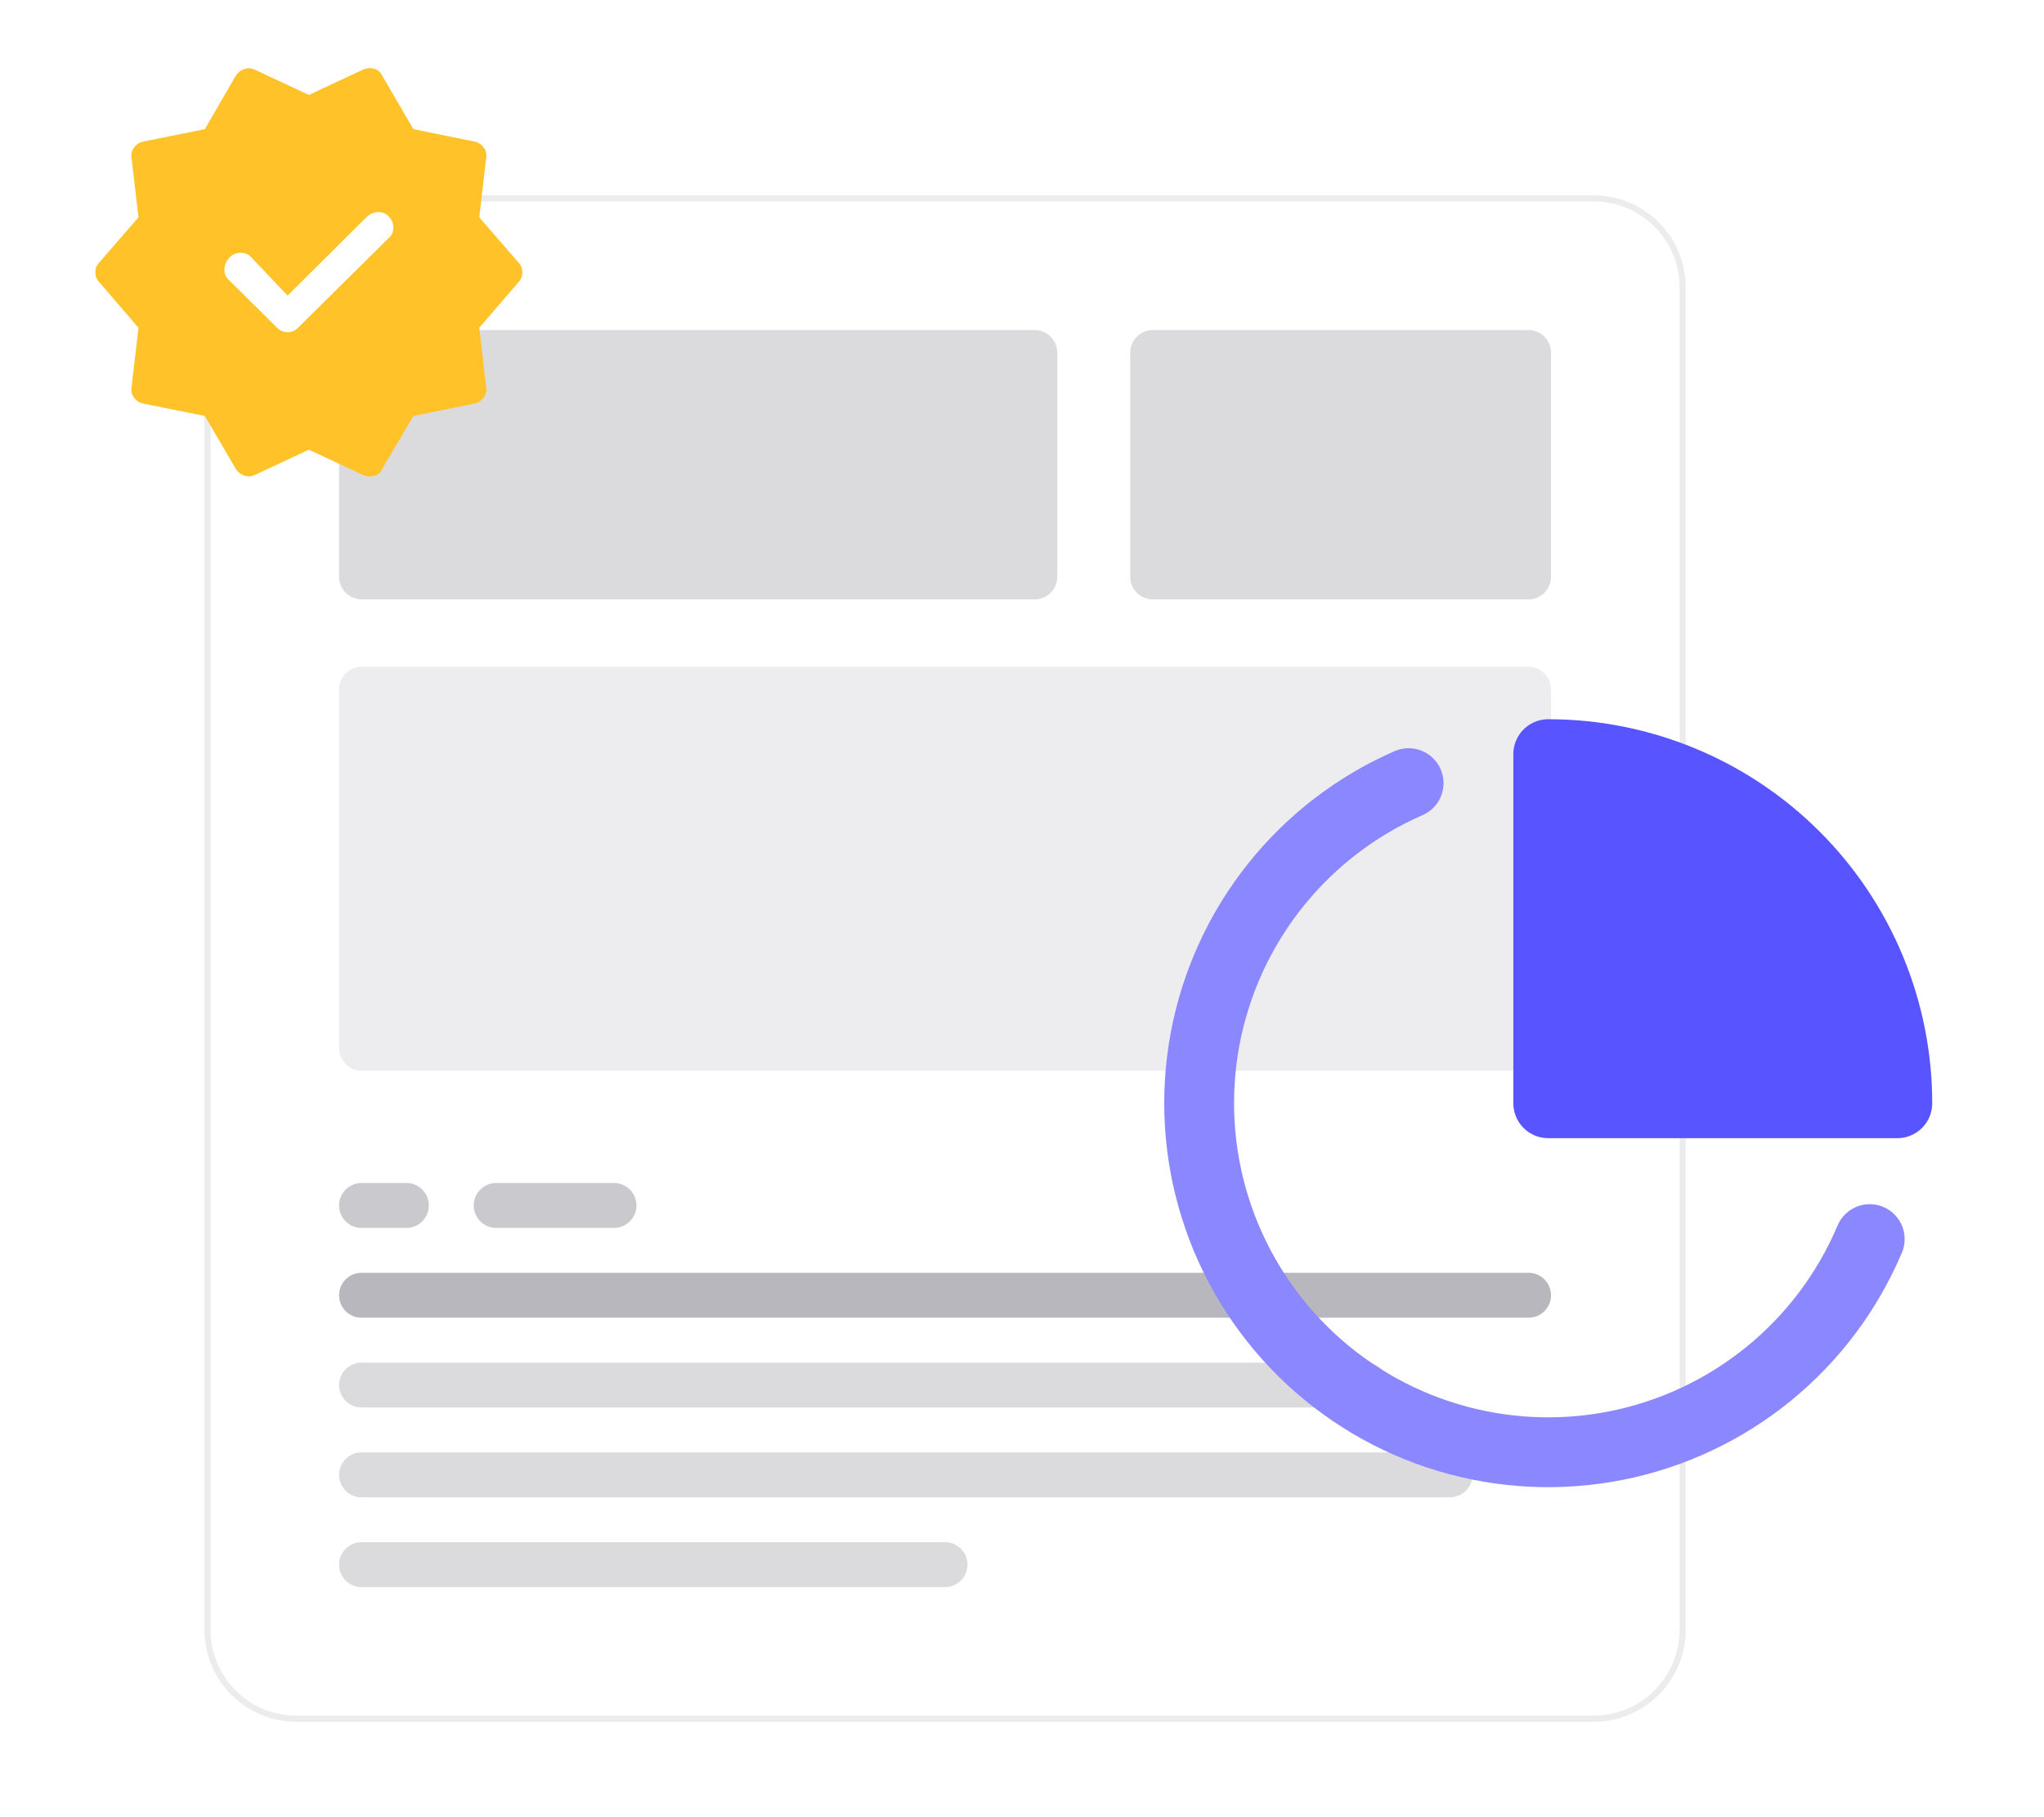 <svg width="450" height="400" viewBox="0 0 450 400" fill="none" xmlns="http://www.w3.org/2000/svg">
<g filter="url(#filter0_d_2459_156846)">
<path d="M350.852 43.672H65.267C54.447 43.672 45.676 52.443 45.676 63.263V358.73C45.676 369.55 54.447 378.321 65.267 378.321H350.852C361.672 378.321 370.443 369.55 370.443 358.73V63.263C370.443 52.443 361.672 43.672 350.852 43.672Z" fill="white" stroke="#ECECEE" stroke-width="1.351"/>
<path d="M336.471 146.766H79.647C76.886 146.766 74.647 149.004 74.647 151.766V230.707C74.647 233.468 76.886 235.707 79.647 235.707H336.471C339.233 235.707 341.471 233.468 341.471 230.707V151.766C341.471 149.004 339.233 146.766 336.471 146.766Z" fill="#EDEDEF"/>
<path d="M227.765 72.648H79.647C76.886 72.648 74.647 74.887 74.647 77.648V126.943C74.647 129.704 76.886 131.943 79.647 131.943H227.765C230.527 131.943 232.765 129.704 232.765 126.943V77.648C232.765 74.887 230.527 72.648 227.765 72.648Z" fill="#DBDBDE"/>
<path d="M336.47 72.648H253.823C251.062 72.648 248.823 74.887 248.823 77.648V126.943C248.823 129.704 251.062 131.943 253.823 131.943H336.47C339.232 131.943 341.47 129.704 341.47 126.943V77.648C341.47 74.887 339.232 72.648 336.47 72.648Z" fill="#DBDBDE"/>
<path d="M300.706 299.938H79.589C76.86 299.938 74.647 302.15 74.647 304.879C74.647 307.608 76.86 309.82 79.589 309.82H300.706C303.435 309.82 305.647 307.608 305.647 304.879C305.647 302.15 303.435 299.938 300.706 299.938Z" fill="#DBDBDE"/>
<path d="M336.53 280.172H79.589C76.86 280.172 74.647 282.384 74.647 285.113C74.647 287.842 76.86 290.054 79.589 290.054H336.53C339.259 290.054 341.471 287.842 341.471 285.113C341.471 282.384 339.259 280.172 336.53 280.172Z" fill="#B7B7BD"/>
<path d="M89.471 260.406H79.589C76.86 260.406 74.647 262.618 74.647 265.347C74.647 268.076 76.86 270.289 79.589 270.289H89.471C92.2 270.289 94.412 268.076 94.412 265.347C94.412 262.618 92.2 260.406 89.471 260.406Z" fill="#C9C9CE"/>
<path d="M135.176 260.406H109.235C106.506 260.406 104.294 262.618 104.294 265.347C104.294 268.076 106.506 270.289 109.235 270.289H135.176C137.905 270.289 140.117 268.076 140.117 265.347C140.117 262.618 137.905 260.406 135.176 260.406Z" fill="#C9C9CE"/>
<path d="M319.235 319.703H79.589C76.86 319.703 74.647 321.915 74.647 324.644C74.647 327.373 76.86 329.585 79.589 329.585H319.235C321.964 329.585 324.176 327.373 324.176 324.644C324.176 321.915 321.964 319.703 319.235 319.703Z" fill="#DBDBDE"/>
<path d="M208.059 339.469H79.589C76.86 339.469 74.647 341.681 74.647 344.41C74.647 347.139 76.86 349.351 79.589 349.351H208.059C210.788 349.351 213 347.139 213 344.41C213 341.681 210.788 339.469 208.059 339.469Z" fill="#DBDBDE"/>
</g>
<path d="M411.635 272.751C406.745 284.313 399.098 294.501 389.362 302.425C379.626 310.349 368.097 315.768 355.782 318.207C343.468 320.646 330.744 320.031 318.722 316.416C306.701 312.801 295.748 306.297 286.82 297.471C277.893 288.645 271.264 277.767 267.512 265.788C263.761 253.808 263.001 241.092 265.299 228.751C267.597 216.409 272.883 204.819 280.696 194.993C288.508 185.167 298.608 177.404 310.114 172.383" stroke="#8B88FF" stroke-width="15.37" stroke-linecap="round" stroke-linejoin="round"/>
<path d="M417.707 242.851C417.707 232.759 415.719 222.766 411.857 213.442C407.995 204.118 402.334 195.646 395.198 188.509C388.061 181.373 379.589 175.712 370.265 171.85C360.941 167.988 350.948 166 340.855 166V242.851H417.707Z" fill="#5854FF" stroke="#5854FF" stroke-width="15.37" stroke-linecap="round" stroke-linejoin="round"/>
<path d="M31.578 88.84L45.1 91.566L51.861 103.125C52.297 103.852 52.915 104.361 53.715 104.652C54.514 104.942 55.314 104.906 56.114 104.543L68 98.981L79.886 104.543C80.686 104.906 81.504 104.979 82.34 104.761C83.176 104.543 83.776 104.034 84.139 103.234L91.009 91.566L104.422 88.84C105.222 88.694 105.894 88.276 106.44 87.586C106.985 86.895 107.185 86.113 107.039 85.241L105.513 72.155L114.128 62.123C114.709 61.541 115 60.814 115 59.942C115 59.069 114.709 58.342 114.128 57.761L105.513 47.837L107.039 34.752C107.185 33.879 106.985 33.097 106.44 32.407C105.894 31.716 105.222 31.298 104.422 31.153L91.009 28.427L84.139 16.649C83.776 15.85 83.176 15.341 82.34 15.123C81.504 14.905 80.686 14.977 79.886 15.341L68 20.902L56.114 15.341C55.314 14.977 54.514 14.941 53.715 15.232C52.915 15.523 52.297 16.031 51.861 16.758L45.1 28.427L31.578 31.153C30.778 31.298 30.106 31.716 29.56 32.407C29.015 33.097 28.815 33.879 28.961 34.752L30.487 47.837L21.872 57.761C21.291 58.342 21 59.069 21 59.942C21 60.814 21.291 61.541 21.872 62.123L30.487 72.155L28.961 85.241C28.815 86.113 29.015 86.895 29.56 87.586C30.106 88.276 30.778 88.694 31.578 88.84Z" fill="#FFC329"/>
<path d="M63.311 73.135C62.438 73.135 61.675 72.808 61.021 72.153L50.443 61.685C49.716 61.03 49.37 60.231 49.407 59.285C49.443 58.34 49.789 57.504 50.443 56.777C51.097 56.05 51.915 55.669 52.897 55.632C53.878 55.596 54.696 55.941 55.35 56.668L63.311 65.065L80.758 47.726C81.485 47.072 82.303 46.727 83.212 46.69C84.121 46.654 84.902 46.963 85.556 47.617C86.211 48.272 86.556 49.053 86.593 49.962C86.629 50.871 86.356 51.616 85.775 52.197L65.601 72.153C64.946 72.808 64.183 73.135 63.311 73.135Z" fill="white"/>
<defs>
<filter id="filter0_d_2459_156846" x="35" y="33" width="346.118" height="356" filterUnits="userSpaceOnUse" color-interpolation-filters="sRGB">
<feFlood flood-opacity="0" result="BackgroundImageFix"/>
<feColorMatrix in="SourceAlpha" type="matrix" values="0 0 0 0 0 0 0 0 0 0 0 0 0 0 0 0 0 0 127 0" result="hardAlpha"/>
<feOffset/>
<feGaussianBlur stdDeviation="5"/>
<feColorMatrix type="matrix" values="0 0 0 0 0.29 0 0 0 0 0.29 0 0 0 0 0.349 0 0 0 0.2 0"/>
<feBlend mode="normal" in2="BackgroundImageFix" result="effect1_dropShadow_2459_156846"/>
<feBlend mode="normal" in="SourceGraphic" in2="effect1_dropShadow_2459_156846" result="shape"/>
</filter>
</defs>
</svg>
